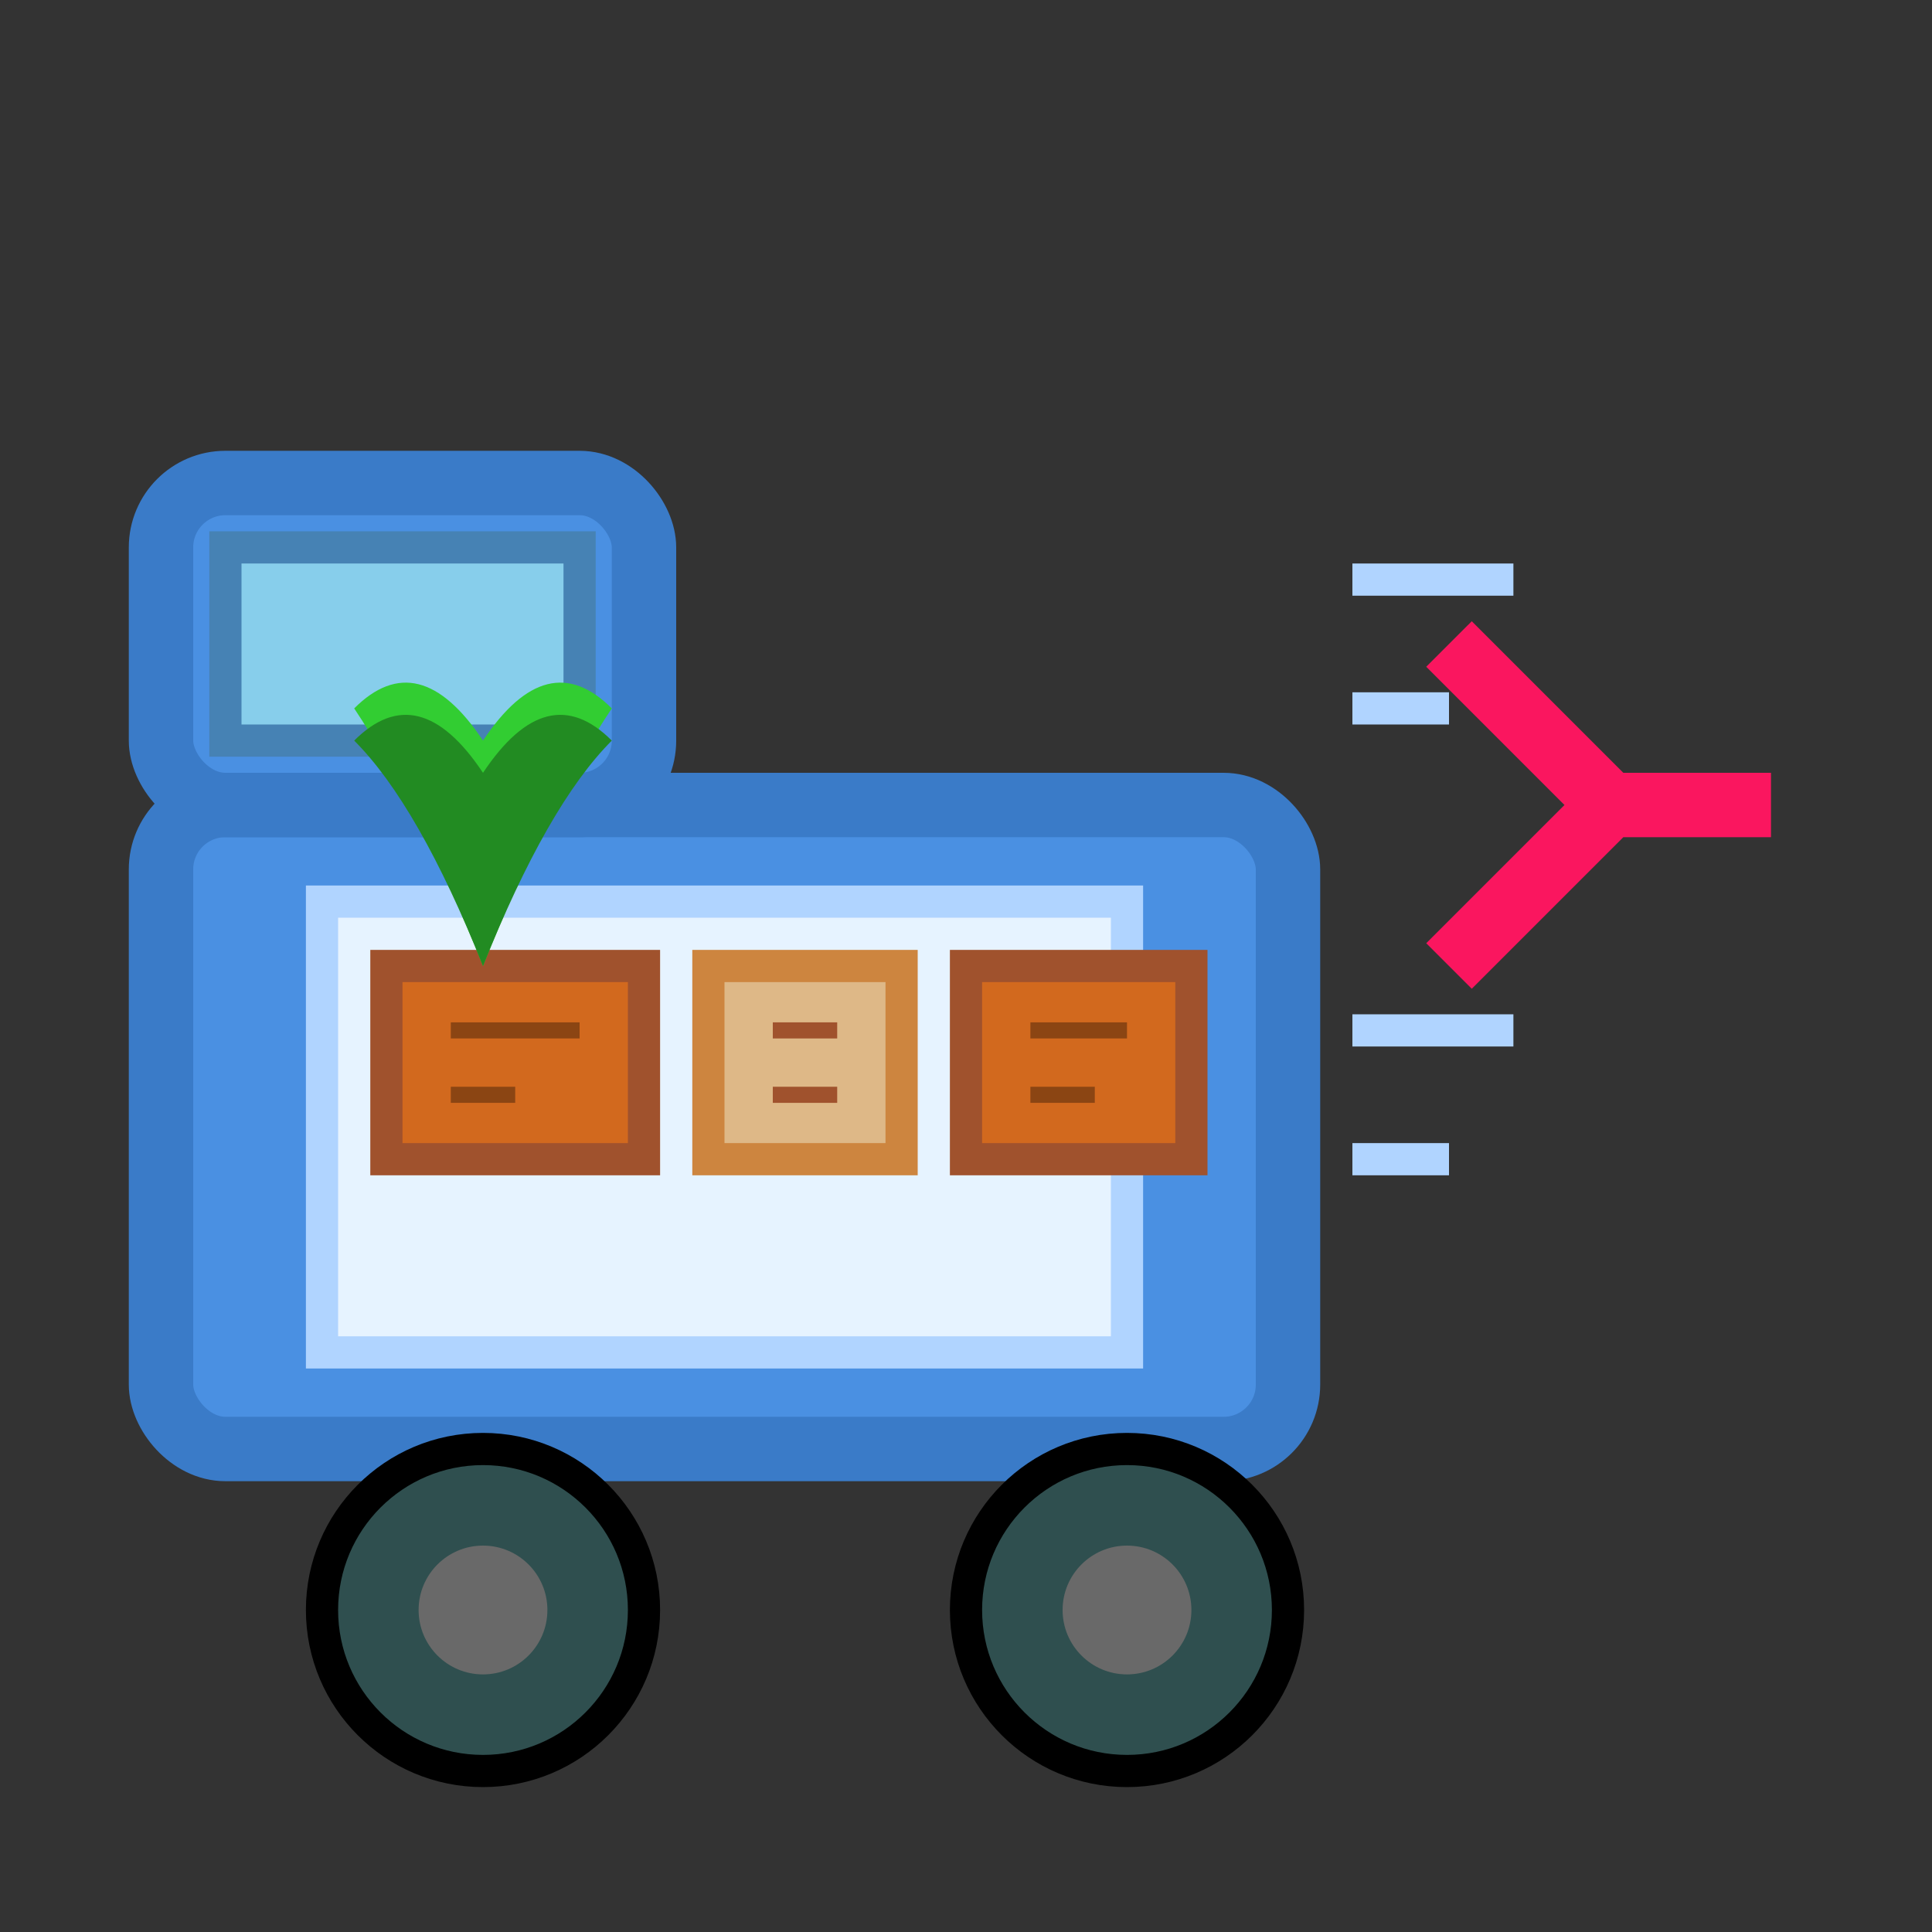 <svg width="60" height="60" viewBox="0 0 60 60" fill="none" xmlns="http://www.w3.org/2000/svg">
    <rect x="0" y="0" width="60" height="60" fill="#333333" stroke="none"/>
    <!-- Delivery truck body -->
    <rect x="5" y="25" width="35" height="20" fill="#4A90E2" stroke="#3A7BC8" stroke-width="2" rx="2"/>
    
    <!-- Truck cabin -->
    <rect x="5" y="15" width="15" height="10" fill="#4A90E2" stroke="#3A7BC8" stroke-width="2" rx="2"/>
    
    <!-- Truck windshield -->
    <rect x="7" y="17" width="11" height="6" fill="#87CEEB" stroke="#4682B4" stroke-width="1"/>
    
    <!-- Truck wheels -->
    <circle cx="15" cy="50" r="5" fill="#2F4F4F" stroke="#000000" stroke-width="1"/>
    <circle cx="35" cy="50" r="5" fill="#2F4F4F" stroke="#000000" stroke-width="1"/>
    
    <!-- Wheel centers -->
    <circle cx="15" cy="50" r="2" fill="#696969"/>
    <circle cx="35" cy="50" r="2" fill="#696969"/>
    
    <!-- Cargo area -->
    <rect x="10" y="28" width="25" height="14" fill="#E6F3FF" stroke="#B0D4FF" stroke-width="1"/>
    
    <!-- Package in cargo -->
    <rect x="12" y="30" width="8" height="6" fill="#D2691E" stroke="#A0522D" stroke-width="1"/>
    <rect x="22" y="30" width="6" height="6" fill="#DEB887" stroke="#CD853F" stroke-width="1"/>
    <rect x="30" y="30" width="7" height="6" fill="#D2691E" stroke="#A0522D" stroke-width="1"/>
    
    <!-- Package labels -->
    <path d="M14 32 L18 32 M14 34 L16 34" stroke="#8B4513" stroke-width="0.5"/>
    <path d="M24 32 L26 32 M24 34 L26 34" stroke="#A0522D" stroke-width="0.5"/>
    <path d="M32 32 L35 32 M32 34 L34 34" stroke="#8B4513" stroke-width="0.5"/>
    
    <!-- Plant in package -->
    <g transform="translate(15, 22)">
        <path d="M0 8 Q-2 3 -4 0 Q-2 -2 0 1 Q2 -2 4 0 Q2 3 0 8" fill="#32CD32"/>
        <path d="M0 8 Q2 3 4 1 Q2 -1 0 2 Q-2 -1 -4 1 Q-2 3 0 8" fill="#228B22"/>
    </g>
    
    <!-- Delivery arrows -->
    <path d="M45 20 L50 25 L45 30 M50 25 L55 25" stroke="#fa165f" stroke-width="2" fill="none"/>
    
    <!-- Speed lines -->
    <path d="M42 18 L47 18 M42 22 L45 22 M42 32 L47 32 M42 36 L45 36" stroke="#B0D4FF" stroke-width="1"/>
</svg>
